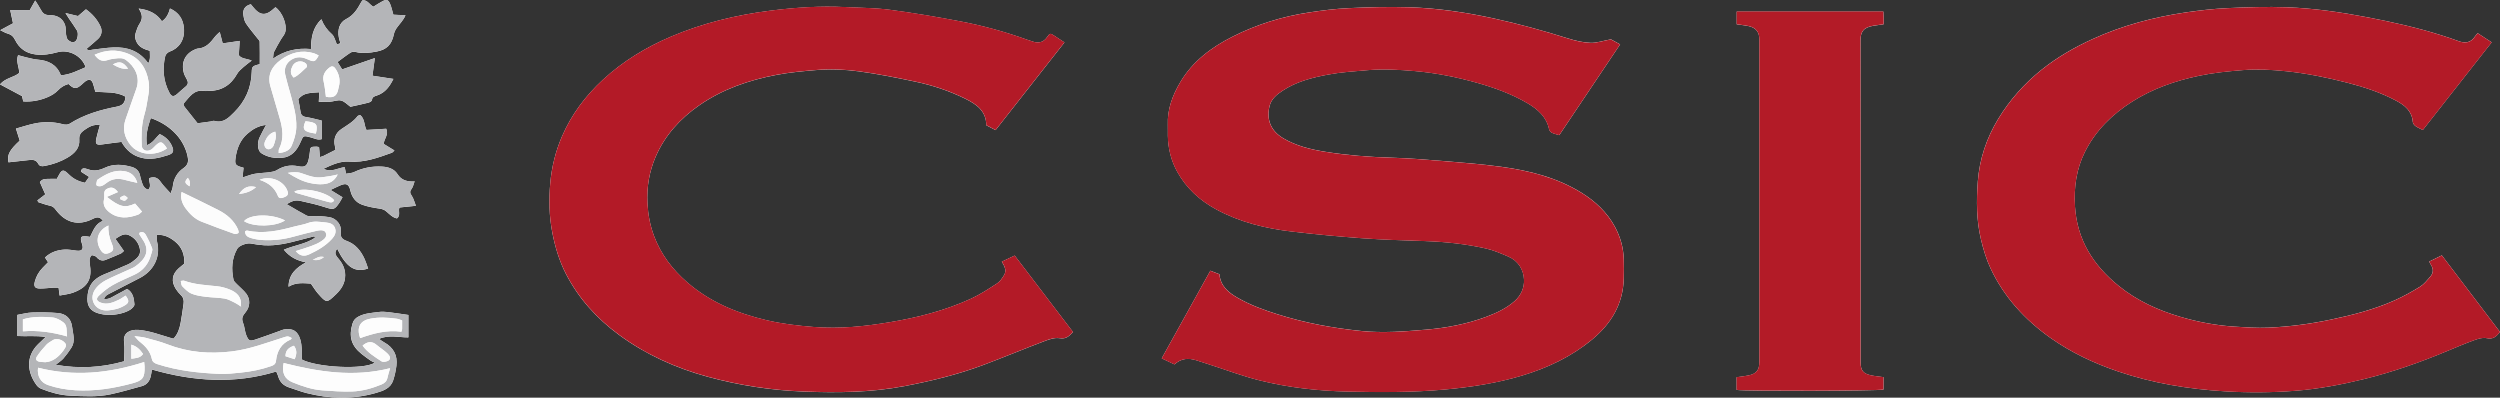 <?xml version="1.0" encoding="UTF-8"?>
<svg id="Capa_1" xmlns="http://www.w3.org/2000/svg" viewBox="0 0 1026.09 163.21">
  <rect x="0" y="0" width="1026.09" height="163.21" fill="#333333" stroke="none"/>
  <defs>
    <style>
      .cls-1 {
        fill: #fafafb;
      }

      .cls-2 {
        fill: #f9f9fa;
      }

      .cls-3 {
        fill: #f3f2f2;
      }

      .cls-4 {
        fill: #fff;
      }

      .cls-5 {
        fill: #f9f9f9;
      }

      .cls-6 {
        fill: #b31b27;
      }

      .cls-7 {
        fill: #f8f7f8;
      }

      .cls-8 {
        fill: #b31a27;
      }

      .cls-9 {
        fill: #fbfbfb;
      }

      .cls-10 {
        fill: #fcfcfc;
      }

      .cls-11 {
        fill: #b4b5b8;
      }

      .cls-12 {
        fill: #fdfdfd;
      }
    </style>
  </defs>
  <path class="cls-4" d="M169.98,74.52c-2.78.06-5.19-.39-6.89-3.08-1.36-2.14-3.74-2.89-6.26-3.04-4.06-.24-7.9.49-11.58,2.26-.92.44-2.06.43-3.24.66-.23-1.13-.39-1.91-.55-2.69-2.85.28-5.43,2.3-8.71.65,3.57-1.68,6.9-3.22,10.56-2.94,6.24.48,11.85-1.61,17.51-3.64.3-.11.52-.44,1.06-.92-1.62-.99-3.06-1.87-4.41-2.7.11-2.12,2.13-3.72,1.03-6.22-2.68.16-5.4.33-8.11.49-1.03-2.05-.64-4.55-2.58-6.13-.41.17-.87.21-1.05.46-1.77,2.33-4.28,3.7-6.64,5.3-2.46,1.67-3.33,4.1-2.67,7.03.1.43.14.88.24,1.5-1.69.86-3.32,1.7-4.97,2.51-.39.19-.83.27-1.42.46-.14-1.53-.26-2.85-.37-4.11-.57-.09-.84-.18-1.11-.17-2.4.02-2.49.14-2.69,2.44-.09,1.01-.25,2.01-.5,2.99-.63,2.55-1.6,3.16-4.24,2.61-3.15-.66-6.01-.13-8.75,1.59-.87.55-2.03.74-3.08.88-2.01.28-4.06.27-6.04.64-1.66.3-3.25.97-4.98,1.51.16-1.56.28-2.8.4-4.01-3.32-.84-3.67-1.25-3.27-4.06.54-3.84,1.87-7.33,4.9-9.93,2.15-1.85,4.53-3.27,7.62-3.58-.98,1.88-1.9,3.48-2.67,5.16-1.09,2.4-.77,5.45.73,6.43,2.56,1.67,5.47,2.15,8.45,1.91,4-.33,6.16-3.06,7.62-6.4,1.22-2.79,1.09-2.79,4.17-2,1.45.37,2.87,1.23,4.54.74v-7.63c-2.18-.5-4.29-1.11-6.45-1.44-1.46-.22-2.08-.9-2.27-2.29-.22-1.63-.57-3.24-.89-4.99,2.1-2.89,5.27-2.61,8.63-2.9-.08,1.48-.15,2.61-.22,3.91,1.65,0,3.13.08,4.59-.02,1.56-.11,3.22-.85,4.61-.48,1.48.4,2.7,1.78,3.78,2.54,2.6-.58,5.01-1.07,7.39-1.68.56-.14,1.42-.65,1.45-1.03.1-1.37,1.07-1.59,2.02-1.91,3.49-1.16,5.33-3.85,6.77-6.8-2.94-.45-5.72-.88-8.59-1.32.34-2.53.64-4.73.98-7.23-4.76,1.64-9.08,3.14-13.42,4.64-.73-1.17-1.24-2-1.88-3.04,1.92-1.41,3.57-2.73,5.34-3.86.55-.35,1.47-.41,2.13-.25,2.87.73,5.69.35,8.52-.17,4.21-.78,6.25-2.89,7.11-7.07.19-.93.64-1.87,1.19-2.65,1.2-1.69,2.75-3.14,3.58-5.17-1.82-.09-3.46-.17-4.97-.24-.5-1.69-.78-3.16-1.36-4.49-.74-1.7-1.41-1.89-3.06-1.05-1.3.67-2.52,1.51-3.76,2.26-1.59-.81-2.4-2.78-4.43-2.65-.22.27-.42.47-.55.71-1.53,2.81-3.06,5.42-6.22,7.02-2.73,1.38-3.56,4.34-3,7.45.14.79.42,1.57.66,2.45-.62.23-1.11.41-1.43.52-.72-1.55-1.03-3.32-2.08-4.23-1.92-1.67-3.32-3.58-4.3-6.11-3.6,3.4-4.22,7.63-4.27,12.22-5.65-.51-10.69.54-15.59,3.93.18-1.33.11-2.12.4-2.73.85-1.73,1.83-3.39,2.79-5.06.59-1.03,1.5-1.96,1.82-3.07.89-3.05-1.23-8.24-4.01-10.24-.56.47-1.1.98-1.68,1.43-2.44,1.9-4.46,1.76-6.6-.49-.68-.71-1.28-1.5-1.83-2.16-2.6.7-3.36,2.34-3.03,4.52.17,1.15.43,2.42,1.06,3.36,1.44,2.13,3.13,4.09,4.71,6.12.33.43.89.87.9,1.32.08,3.12.04,6.23.04,9.25-3,.78-3.24.97-3.3,3.22-.18,6.5-2.64,12.03-7.21,16.56-2.19,2.17-4.42,4.59-8.12,3.53-.48-.14-1.07.19-1.62.26-1.89.27-3.78.52-5.27.72-1.83-2.31-3.35-4.27-4.92-6.2-.55-.67-1.23-1.44-.55-2.2,2.17-2.42,3.97-5.54,8.05-4.88.54.09,1.11,0,1.67.01,5.41.05,9.37-2.29,11.99-7.05.59-1.07,1.65-1.91,2.58-2.75,1-.9,2.11-1.68,3.38-2.68-2.11-.82-4.22-.71-5.29-2.19.13-2.08.24-3.87.36-5.87-2.62.38-4.83.71-6.97,1.02-.44-1.7-.78-3-1.22-4.68-.81.78-1.38,1.21-1.8,1.76-1.88,2.43-3.74,4.85-7.19,5.04-.18,0-.37.06-.54.13-4.46,1.59-6.45,5.33-5.19,9.88.24.86.71,1.68,1.15,2.47.67,1.2.77,2.2-.46,3.16-1.24.96-2.34,2.1-3.55,3.1-1.39,1.15-2.22.99-3.05-.58-2.55-4.79-2.95-9.86-1.73-15.06.17-.73,1.05-1.58,1.79-1.84,3.92-1.38,6.27-4.82,5.88-9.6-.31-3.79-2.15-6.52-5.73-8.11q-.88,3.65-3.3,5.26c-2.18-3.22-5.32-4.7-9.54-5.22,1.63,2.34,1.71,4.23.34,6.27-.76,1.13-1.18,2.51-1.6,3.83-.39,1.26-.2,2.45.46,3.71,1.16,2.2,3.21,2.9,5.37,3.51-.03,1.8.39,3.42-.65,5.12-3.61-5.08-8.61-6.76-14.38-6.49-2.85.13-5.68.59-8.51.92-.85.1-1.77.64-2.4-.39,1.61-1.38,3.19-2.64,4.67-4.02,1.53-1.43,1.83-3.38,1.02-5.13-1.32-2.85-3.38-5.18-5.97-7.03-1.23,1.05-2.27,1.94-3.25,2.77-1.62-.39-3.1-.74-5.15-1.24.74,1.15,1.11,1.76,1.51,2.35,1.08,1.61,2.25,3.17,3.23,4.83.68,1.14.22,3.75-.65,4.41-1.14.86-2.22.13-3.01-.53-.52-.43-.71-1.4-.83-2.17-.22-1.35,0-2.83-.46-4.09-1.05-2.89-3.53-3.98-6.4-3.95-1.78.02-2.73-.72-3.48-2.17-.61-1.19-1.38-2.3-2.32-3.83-.96,1.69-1.66,2.93-2.24,3.94H4.18c.4,1.9.77,3.63,1.15,5.42-1.69.91-3.27,1.76-5.24,2.82,1.29.61,2.07,1.13,2.93,1.36,1.51.41,2.42,1.15,3.18,2.68,1.69,3.39,4.45,5.46,8.44,5.93,3.12.37,6.05-.13,8.97-.93,4.62-1.27,9.95,1.46,11.53,6.16-3.27,1.36-6.41,3.1-10.18,3.32-1.7-4.44-5.17-6.08-9.55-6.43-1.55-.12-3.08-.56-4.61-.91-1.13-.26-2.24-.6-3.41-.91-.93,2.75.53,4.99.47,7.31-2.28,1.89-5.58,1.98-7.87,4.66,3.14,1.68,6.04,3.22,9.05,4.83.14.61.31,1.38.49,2.18,3.65.2,7-.45,10.16-1.83,1.48-.65,2.99-1.55,4.08-2.72,1.28-1.36,2.69-2.16,4.34-2.62,2.27,2.17,3.15,2.19,5.41.24.56-.48,1.06-1.05,1.67-1.44,1.45-.93,2.39-.6,2.96,1.03.39,1.1.64,2.25.96,3.39,4.31.31,8.62-.14,12.38,1.98-.15,2.53-1.18,3.65-3.5,4.1-6.83,1.31-13.47,3.24-19.44,7.03-.67.43-1.83.45-2.64.23-3.92-1.07-7.86-1.13-11.79-.32-2.51.52-4.95,1.34-7.59,2.08.6,1.89,1.09,3.44,1.56,4.94-4.21,3.85-5.31,5.95-4.62,8.9,2.71-.3,5.43-.6,8.16-.9,1.6-.18,3.13-.3,4.06,1.5.52,1,1.38,1.13,2.59.9,3.32-.63,6.45-1.7,9.34-3.39,2.83-1.66,5.17-3.84,4.9-7.43-.14-1.9.64-2.92,2-3.88,1.89-1.33,3.81-2.5,6.47-2.08-.54,1.99-1.08,3.72-1.47,5.49-.5,2.3.08,2.79,2.43,2.44,2.63-.39,5.27-.69,7.91-1.03,1.94,3.43,4.59,5.61,8.17,6.52,3.75.96,7.29.07,10.87-1.07,2.13-.68,2.69-1.56,1.55-3.99-1.01-2.16-2.7-3.64-4.93-4.67-1.65,1.53-2.71,3.61-5.24,4.56-.63-4,.33-7.5,1.59-11.14,3.6,1.26,6.69,3.05,9.33,5.56,2.87,2.73,4.84,6.05,5.74,9.91.44,1.91.47,3.66-1.62,5.07-2.6,1.76-4.12,4.43-4.44,7.68-.07.76-.45,1.48-.85,2.7-1.61-1.81-3.03-3.13-4.1-4.69-1.24-1.83-2.69-2.31-4.67-1.56-.23,1.59,1.02,3.27-.4,4.75-1.64-.44-2.23-1.66-2.64-3.02-.29-.97-.61-1.94-.81-2.93-.37-1.87-1.7-2.92-3.32-3.39-3.71-1.07-7.54-1.36-11.12.35-2.33,1.11-4.52,1.48-6.92.59-.35-.13-.7-.25-1.06-.32-.96-.18-1.62.13-1.78,1.3,1.04.67,2.11,1.35,3.35,2.15-.65.94-1.2,1.73-1.7,2.43q-3.84-.79-6.34-3.18c-.33-.32-.67-.64-1.02-.95-1.41-1.25-2.08-1.17-3.02.38-.38.63-.72,1.28-1.2,2.14-1.14,0-2.34-.04-3.53.01-1.17.05-2.43-.09-3.4,1.34.69,1.55,1.43,3.21,2.23,4.99-1.09.84-2.17,1.66-3.24,2.49.12.24.23.48.35.72,1.57.49,3.11,1.11,4.71,1.43,1.1.22,1.73.71,2.39,1.6,3.84,5.15,9.02,7.02,15.36,3.8,1.64-.83,2.86-.89,4.06.85-3.11,1.15-3.99,4.13-5.27,6.58-3.81-.7-4.33-.17-3.27,2.96.7,2.05-.08,2.97-2.24,2.7-1.64-.2-3.31-.54-4.94-.45-2.97.17-5.73,1.06-8.03,3.25.49.76.87,1.34,1.26,1.94-.82.84-1.53,1.56-2.24,2.29-1.58,1.63-2.67,3.55-3.22,5.74-.5,1.97.11,2.77,2.21,2.76,1.84,0,3.67-.25,5.51-.36.69-.04,1.39,0,2.05,0,.15,1.2.26,2.09.41,3.24,1.97-.4,3.83-.56,5.52-1.17,5-1.82,7.54-4.65,7.1-9.86-.1-1.19-.34-2.39-.31-3.57.02-.65.33-1.46.79-1.87.26-.23,1.14.16,1.69.39.31.13.52.51.79.76.97.93,2.09,1.17,3.33.68,2.06-.83,4.12-1.67,6.14-2.57.52-.23.93-.74,1.34-1.08-1.23-1.75-2.31-3.3-3.48-4.96,1.89-1.24,3.57-2.39,5.41-1.59,1.94.84,3.53,2.35,4.29,4.49.83,2.32.51,3.85-1.38,5.44-.98.83-2.05,1.63-3.21,2.15-3.2,1.44-6.46,2.75-9.71,4.06-4.56,1.84-6.82,4.87-6.9,9.98-.05,3.16,1.32,5.05,4.35,5.98,3.07.94,6.22.87,9.31.12,1.33-.32,2.69-.81,3.85-1.52.79-.48,1.85-1.52,1.79-2.24-.18-2.43-.59-4.93-3-6.33-1.6.87-3.04,1.7-4.52,2.45-1.5.76-2.88,1.96-4.96,1.66.55-1.54,1.84-1.96,2.93-2.53,3.94-2.07,7.92-4.05,11.86-6.12,5.26-2.76,8.59-8.21,6.99-14.81-.21-.86-.11-1.79-.16-2.82,3.11-.25,5.46,1.05,7.52,2.7,2.83,2.26,4,5.41,3.82,9.1-.74.61-1.55,1.22-2.3,1.9-2.73,2.44-3.16,5.32-1.2,8.43.59.93,1.3,1.81,2.1,2.57,1.06,1,1.29,2.19,1.1,3.52-.37,2.64-.72,5.29-1.22,7.91-.45,2.35-1.15,4.64-2.94,6.46-.42-.11-.77-.2-1.12-.3-4.34-1.25-8.57-2.93-13.13-3.29-3.58-.28-6.48,1.2-6.02,4.83.33,2.62.06,5.32.06,8.03-9.36,2.65-18.41,3.13-28.12,1.45,1.34-1.08,2.38-1.71,3.14-2.58,1.19-1.37,2.27-2.86,3.26-4.38,1.8-2.77.67-5.74.33-8.61-.4-3.38-2.52-5.38-5.85-5.67-3.48-.3-7-.34-10.49-.23-2.07.07-4.12.64-6.11.98v8.67c3.88.24,7.61-.27,11.59.42-1.25,1.19-2.2,2.06-3.11,2.96-5.12,5.1-4.48,11.52-.58,16.8.47.63,1.19,1.2,1.92,1.49,3.8,1.51,7.75,2.62,11.82,2.81,5.54.25,11.14.63,16.62-.56,4.33-.93,8.59-2.18,12.86-3.36,2.08-.57,3.19-2.11,3.64-4.16.17-.78.29-1.58.49-2.64,17.01,4.9,33.94,6.03,50.99.82.31.72.63,1.29.79,1.9.67,2.44,2.25,3.94,4.63,4.68,2.29.72,4.53,1.62,6.85,2.22,9.58,2.46,19.18,2.73,28.75-.04,2.94-.85,5.92-1.86,6.99-5.18.62-1.92,1.07-3.93,1.31-5.93.54-4.33-1.23-7.54-5.06-9.64-.68-.37-1.29-.85-2.1-1.39,4.05-1.81,8.01-.61,12.07-.63v-9.2c-2.92-.42-5.73-.87-8.55-1.2-1.19-.14-2.43-.18-3.61-.02-2.82.38-5.71.48-8.32,1.88-1.2.64-1.99,1.44-2.42,2.82-1.63,5.27-.58,9.08,3.71,12.51,1.23.98,2.5,1.9,3.79,2.8.45.31,1,.47,1.67.77-4.56,3.06-24.12,1.93-30.01-1.29,0-1.36.07-2.83-.02-4.3-.08-1.28-.22-2.59-.58-3.81-1.05-3.56-3.08-4.8-6.68-4.22-.63.1-1.22.41-1.83.63-3.31,1.18-6.59,2.43-9.93,3.52-2.25.73-2.74.58-3.68-1.61-.71-1.66-.72-3.62-1.41-5.29-.73-1.79-.12-2.94.98-4.23,1.92-2.25,2.12-5.33.37-7.67-1.09-1.45-2.59-2.59-3.85-3.91-.55-.57-1.27-1.19-1.42-1.89-.89-4.36-.72-8.64,1.53-12.63.78-1.37,3.92-2.48,5.52-2.2,1.81.32,3.64.62,5.47.73,5.15.31,10.09-.92,15.01-2.23,1.9-.51,3.82-.99,5.72-1.48.07.21.14.42.2.64-3.76,2.57-8.43,3.06-12.76,4.89,2.43,2.97,5.28,4.45,9.09,5.19-4.14,2.27-7.07,4.89-7.18,10,3.19-1.91,6.23-1.43,9.18-1.28,1.02,1.43,1.86,2.87,2.94,4.1,3.52,3.97,3.56,3.95,7.43.23,2.2-2.12,3.71-4.56,3.7-7.77,0-2.76-1.17-4.97-2.91-6.98-1.36-1.58-1.42-2.47-.37-3.9,3.75,7.62,7.33,9.97,12.68,8.13-.47-1.28-.85-2.6-1.41-3.84-1.53-3.39-3.79-6.21-7.38-7.48-1.94-.68-2.67-1.65-2.4-3.63.41-2.97-1.86-5.7-4.81-6.14-2.35-.36-4.77-.48-7.14-.37-.99.05-1.75.02-2.56-.52-.85-.56-1.79-.97-2.67-1.48-1.65-.95-3.28-1.91-5.05-2.95,2.34-1.37,3.51-1.8,5.77-1.32,3.43.72,6.84,1.55,10.17,2.62,3.26,1.04,3.7,1.05,5.7-1.89.45-.66.8-1.38,1.28-2.24-1.71-1.05-3.21-1.97-4.9-3,1.51-.71,2.74-1.34,4-1.88,2.48-1.06,3.54-.49,4.13,2.1.64,2.78,2.25,4.93,4.94,5.87,2.23.78,4.62,1.22,6.97,1.55,1.16.16,2.06.46,2.95,1.25,1.28,1.12,2.51,2.43,4.26,2.79,1.68-1.33.31-3.31,1.08-4.49,2.24-.23,4.3-.44,6.69-.69-.65-1.63-.95-3.03-1.71-4.11-.79-1.12-.85-1.83-.01-2.92.58-.76.75-1.83,1.11-2.77.07-.11.13-.22.2-.33-.11.07-.22.13-.33.2ZM482.03,149.58c2.8-2.61,5.82-2.69,9.01-1.71,1.76.54,3.51,1.14,5.26,1.7,6.95,2.23,13.8,4.84,20.87,6.59,11.76,2.91,23.78,4.27,35.9,4.55,13.42.31,26.82.39,40.22-.87,10.61-.99,21.05-2.59,31.27-5.65,10.55-3.16,20.31-7.74,28.85-14.8,7.94-6.55,12.79-14.65,13.06-25.14.07-2.66.08-5.32-.01-7.97-.15-4.68-1.42-9.11-3.63-13.2-3.24-5.98-8.08-10.5-13.82-14.04-10.11-6.23-21.39-9.04-32.98-10.61-7.58-1.03-15.22-1.65-22.85-2.28-7.45-.62-14.91-1.22-22.37-1.45-8.97-.27-17.88-.97-26.74-2.39-6.05-.97-11.98-2.39-17.33-5.54-5.05-2.97-7.01-7.54-5.69-13.14.71-3.02,2.94-4.81,5.35-6.4,5.67-3.75,12.11-5.38,18.66-6.62,5.44-1.03,10.98-1.36,16.5-1.84,6.42-.55,12.77-.16,19.09.39,8.74.76,17.35,2.49,25.81,4.88,7.13,2.02,14.06,4.54,20.48,8.31,4.25,2.5,7.81,5.59,8.89,10.76.11.53.65,1.13,1.14,1.37.89.44,1.89.63,3.02.98,8.34-12.44,16.62-24.79,24.97-37.25-1.67-.91-3.04-1.66-3.79-2.07-3.2.59-5.82,1.53-8.39,1.43-3.09-.12-6.22-.87-9.19-1.8-10.14-3.18-20.37-6.01-30.76-8.27-11.39-2.47-22.9-4.16-34.53-4.53-8.22-.26-16.47-.02-24.68.36-5.51.26-11.03.96-16.49,1.79-10.94,1.67-21.41,4.94-31.29,9.94-8.68,4.39-16.33,10.09-21.39,18.64-3.19,5.38-5.37,11.12-5.13,17.54.05,1.48-.01,2.97.01,4.45.09,5.25,1.35,10.29,3.87,14.82,3.71,6.69,9.17,11.71,15.92,15.38,9.74,5.3,20.28,7.86,31.16,9.14,9.61,1.14,19.26,2.05,28.92,2.75,8.48.61,16.98.86,25.48,1.15,8.51.29,16.96,1.18,25.25,3.06,3.12.71,6.13,2.02,9.09,3.28,4.14,1.77,6.32,5.35,6.5,9.55.14,3.24-1.22,6.46-3.91,8.81-3.4,2.98-7.43,4.84-11.58,6.39-8.01,2.99-16.33,4.56-24.85,5.28-8.75.74-17.46,1.44-26.26.56-11.71-1.17-23.21-3.3-34.43-6.83-5.64-1.77-11.2-3.78-16.36-6.72-3.88-2.21-7.21-4.87-7.61-9.76-1.3-.5-2.47-.96-3.74-1.45-6.69,12.05-13.27,23.92-19.96,35.97,1.95.92,3.52,1.67,5.24,2.48ZM1016.93,13.63c-.48.56-.82.87-1.06,1.24-1.74,2.75-4.12,3.03-6.96,1.95-2.24-.85-4.52-1.59-6.81-2.31-9.96-3.17-20.14-5.44-30.4-7.41-10.98-2.11-22.03-3.71-33.2-4.12-8.03-.29-16.09-.03-24.13.35-5.79.27-11.59.92-17.33,1.77-13.21,1.96-26.02,5.38-38.21,10.95-7.42,3.39-14.47,7.43-20.84,12.53-7.11,5.69-13.11,12.41-17.85,20.21-4.81,7.91-7.71,16.54-8.39,25.74-.59,7.9-.58,15.82,1.29,23.68.99,4.16,2.2,8.22,3.99,12.02,5.52,11.71,14.02,20.98,24.51,28.42,8.49,6.02,17.83,10.4,27.67,13.76,14.26,4.87,29,7.28,43.96,8.2,9.59.59,19.23.54,28.86-.22,9.62-.76,19.04-2.54,28.36-4.84,11.58-2.86,22.81-6.8,33.82-11.4,3.75-1.56,7.49-3.16,11.3-4.54,1.61-.58,3.53-1.18,5.1-.82,2.64.61,3.92-.68,5.48-2.53-7.95-10.47-15.85-20.87-23.88-31.45-1.86.91-3.48,1.71-5.19,2.55.3.57.43.89.63,1.18,1.17,1.75,1.16,3.5-.23,5.07-1.27,1.44-2.51,3.03-4.1,4.02-3.36,2.08-6.85,4.02-10.45,5.63-8.38,3.76-17.24,6.02-26.2,7.91-8.5,1.79-17.11,2.93-25.78,3.31-4.51.19-9.06-.12-13.58-.41-7.58-.48-15.03-1.86-22.3-4-9.18-2.7-17.79-6.58-25.33-12.66-10.54-8.5-17.23-19.03-18.05-32.86-.46-7.7.6-15.16,4.02-22.07,4.41-8.89,11.28-15.61,19.63-20.88,8.39-5.3,17.6-8.46,27.24-10.5,5.97-1.26,12.01-1.85,18.1-2.34,5.95-.49,11.83-.14,17.69.47,8.54.89,16.96,2.61,25.28,4.76,6.91,1.78,13.64,4,19.95,7.37,3.55,1.89,6.44,4.29,6.76,8.73.04.59.61,1.29,1.14,1.67.87.62,1.89,1.03,2.97,1.58,9.43-12.01,18.74-23.86,28.25-35.97-2.04-1.34-3.86-2.53-5.75-3.76ZM411.15,107.39c1.57,2.45,1.91,3.96.94,5.56-.75,1.24-1.64,2.59-2.81,3.36-3.46,2.25-6.96,4.56-10.7,6.28-10.64,4.88-21.93,7.77-33.44,9.68-10.2,1.7-20.45,2.79-30.86,1.97-6.65-.53-13.21-1.28-19.7-2.81-12.02-2.84-23.18-7.41-32.62-15.63-6.02-5.24-10.7-11.41-13.52-18.93-1.63-4.34-2.46-8.81-2.7-13.44-.35-6.65.76-13.08,3.38-19.13,3.8-8.78,10.08-15.65,17.87-21.06,9.56-6.64,20.35-10.34,31.71-12.5,5.35-1.02,10.76-1.51,16.2-1.97,5.86-.5,11.67-.26,17.41.5,7.85,1.04,15.64,2.62,23.4,4.26,7.06,1.49,13.89,3.76,20.4,6.96,4.66,2.29,8.68,5.05,8.69,10.93,1.36.71,2.55,1.32,3.82,1.99,9.51-12.1,18.85-23.99,28.27-35.99-1.45-.95-2.75-1.82-4.06-2.67-1.79-1.16-1.88-1.21-3.04.46-1.41,2.05-3.24,2.63-5.54,1.98-.89-.25-1.76-.55-2.63-.86-9.05-3.26-18.3-5.82-27.74-7.6-9.51-1.8-19.07-3.44-28.67-4.7-6.02-.79-12.15-.79-18.24-1.11-10.37-.54-20.68.19-30.96,1.49-13.99,1.78-27.58,5.09-40.59,10.62-10.3,4.37-19.76,10.13-27.97,17.71-7.16,6.61-12.95,14.32-16.83,23.36-2.64,6.14-4.22,12.58-4.79,19.18-.59,6.7-.45,13.43.84,20.12,1.15,5.93,2.85,11.64,5.59,16.98,5.19,10.1,12.66,18.34,21.74,25.02,10.96,8.07,23.23,13.62,36.33,17.21,12.95,3.55,26.16,5.59,39.59,6.12,13.79.54,27.55.38,41.18-2.22,10.99-2.1,21.86-4.72,32.35-8.65,8.48-3.18,16.84-6.67,25.31-9.87,1.94-.74,4.21-1.49,6.15-1.17,2.77.46,3.98-.99,5.48-2.54-8.02-10.52-15.92-20.88-23.93-31.37-1.86.88-3.58,1.69-5.32,2.52ZM773.04,154.8c-1.89-.27-3.56-.4-5.17-.76-3.19-.71-4.17-1.99-4.2-5.23-.02-2.13,0-4.26,0-6.39,0-41.89.03-83.78-.05-125.67,0-3.57,1.05-5.5,5.45-6.2,1.27-.2,2.54-.37,4.06-.58,0-.82.02-1.64,0-2.45-.02-.9-.08-1.8-.13-2.77h-60.19v5.23c1.72.25,3.29.4,4.82.72,3.01.64,4.47,2.41,4.47,5.38,0,44.21,0,88.42,0,132.63,0,3.19-1.21,4.71-4.39,5.39-1.6.34-3.24.49-4.93.73v5.21c3.31.57,58.31.43,60.28-.14v-5.07Z"/>
  <path class="cls-8" d="M482.03,149.58c-1.72-.81-3.29-1.56-5.24-2.48,6.69-12.05,13.27-23.92,19.96-35.97,1.26.49,2.44.95,3.74,1.45.4,4.89,3.73,7.56,7.61,9.76,5.16,2.94,10.72,4.95,16.36,6.72,11.23,3.53,22.72,5.66,34.43,6.83,8.8.88,17.51.18,26.26-.56,8.52-.72,16.84-2.29,24.85-5.28,4.15-1.55,8.18-3.42,11.58-6.39,2.68-2.35,4.04-5.57,3.91-8.81-.18-4.19-2.36-7.78-6.5-9.55-2.96-1.27-5.97-2.58-9.09-3.28-8.3-1.88-16.74-2.78-25.25-3.06-8.5-.29-17-.53-25.48-1.15-9.66-.7-19.3-1.62-28.92-2.75-10.87-1.28-21.42-3.84-31.16-9.14-6.75-3.67-12.21-8.7-15.92-15.38-2.52-4.54-3.78-9.57-3.87-14.82-.02-1.48.04-2.97-.01-4.45-.23-6.42,1.95-12.15,5.13-17.54,5.06-8.55,12.71-14.25,21.39-18.64,9.88-5,20.36-8.27,31.29-9.94,5.46-.83,10.98-1.54,16.49-1.79,8.22-.38,16.47-.62,24.68-.36,11.64.37,23.14,2.06,34.53,4.53,10.39,2.25,20.62,5.08,30.76,8.27,2.97.93,6.11,1.68,9.19,1.8,2.58.1,5.2-.84,8.39-1.43.75.41,2.12,1.16,3.79,2.07-8.35,12.46-16.63,24.81-24.97,37.25-1.13-.35-2.13-.54-3.02-.98-.5-.25-1.03-.85-1.14-1.37-1.08-5.16-4.64-8.26-8.89-10.76-6.41-3.77-13.35-6.29-20.48-8.31-8.46-2.39-17.07-4.13-25.81-4.88-6.33-.55-12.68-.95-19.09-.39-5.52.48-11.05.81-16.5,1.84-6.55,1.23-12.99,2.87-18.66,6.62-2.42,1.6-4.64,3.38-5.35,6.4-1.32,5.6.63,10.17,5.69,13.14,5.36,3.15,11.29,4.57,17.33,5.54,8.85,1.42,17.77,2.12,26.74,2.39,7.47.22,14.93.83,22.37,1.45,7.63.63,15.27,1.25,22.85,2.28,11.6,1.58,22.87,4.38,32.98,10.61,5.74,3.54,10.58,8.05,13.82,14.04,2.21,4.09,3.48,8.52,3.63,13.2.09,2.65.08,5.32.01,7.97-.27,10.49-5.12,18.58-13.06,25.14-8.55,7.05-18.31,11.64-28.85,14.8-10.22,3.06-20.66,4.66-31.27,5.65-13.4,1.25-26.8,1.17-40.22.87-12.13-.28-24.15-1.65-35.9-4.55-7.07-1.75-13.92-4.36-20.87-6.59-1.76-.56-3.5-1.16-5.26-1.7-3.19-.98-6.21-.9-9.01,1.71Z"/>
  <path class="cls-8" d="M1016.93,13.63c1.88,1.23,3.7,2.42,5.75,3.76-9.51,12.11-18.82,23.97-28.25,35.97-1.08-.56-2.11-.96-2.97-1.58-.52-.38-1.09-1.08-1.14-1.67-.32-4.44-3.21-6.84-6.76-8.73-6.31-3.37-13.04-5.59-19.95-7.37-8.33-2.15-16.74-3.87-25.28-4.76-5.86-.61-11.74-.96-17.69-.47-6.09.5-12.13,1.08-18.1,2.34-9.64,2.04-18.85,5.2-27.24,10.5-8.35,5.27-15.23,11.99-19.63,20.88-3.42,6.91-4.48,14.37-4.02,22.07.83,13.82,7.51,24.36,18.05,32.86,7.54,6.08,16.14,9.96,25.33,12.66,7.28,2.14,14.73,3.52,22.3,4,4.52.29,9.06.6,13.58.41,8.67-.37,17.27-1.51,25.78-3.31,8.96-1.89,17.82-4.15,26.2-7.91,3.6-1.62,7.09-3.55,10.45-5.63,1.59-.98,2.83-2.58,4.1-4.02,1.39-1.57,1.4-3.32.23-5.07-.19-.29-.33-.62-.63-1.18,1.7-.84,3.32-1.63,5.19-2.55,8.03,10.57,15.92,20.97,23.88,31.45-1.56,1.86-2.84,3.14-5.48,2.53-1.56-.36-3.48.24-5.1.82-3.82,1.38-7.56,2.97-11.3,4.54-11.01,4.6-22.24,8.54-33.82,11.4-9.32,2.3-18.74,4.08-28.36,4.84-9.63.76-19.27.81-28.86.22-14.96-.92-29.7-3.33-43.96-8.2-9.84-3.36-19.18-7.73-27.67-13.76-10.49-7.45-18.99-16.71-24.51-28.42-1.79-3.8-3-7.87-3.99-12.02-1.87-7.86-1.87-15.78-1.29-23.68.69-9.2,3.58-17.83,8.39-25.74,4.74-7.79,10.74-14.52,17.85-20.21,6.38-5.1,13.42-9.14,20.84-12.53,12.19-5.57,25-8.99,38.21-10.95,5.74-.85,11.54-1.5,17.33-1.77,8.03-.38,16.1-.64,24.13-.35,11.16.4,22.21,2.01,33.2,4.12,10.26,1.97,20.43,4.25,30.4,7.41,2.28.73,4.57,1.46,6.81,2.31,2.85,1.08,5.22.79,6.96-1.95.24-.37.58-.68,1.06-1.24Z"/>
  <path class="cls-8" d="M411.15,107.39c1.75-.83,3.47-1.64,5.32-2.52,8.01,10.5,15.9,20.85,23.93,31.37-1.5,1.55-2.71,3.01-5.48,2.54-1.94-.32-4.21.43-6.15,1.17-8.47,3.21-16.83,6.7-25.31,9.87-10.49,3.93-21.36,6.55-32.35,8.65-13.62,2.6-27.38,2.76-41.18,2.22-13.43-.53-26.64-2.57-39.59-6.12-13.1-3.59-25.37-9.13-36.33-17.21-9.08-6.69-16.55-14.93-21.74-25.02-2.75-5.34-4.45-11.05-5.59-16.98-1.29-6.69-1.43-13.42-.84-20.12.58-6.6,2.15-13.04,4.79-19.18,3.89-9.04,9.68-16.75,16.83-23.36,8.21-7.58,17.67-13.33,27.97-17.71,13.02-5.53,26.61-8.84,40.59-10.62,10.28-1.31,20.59-2.03,30.96-1.49,6.08.32,12.21.31,18.24,1.11,9.6,1.26,19.15,2.9,28.67,4.7,9.43,1.78,18.69,4.34,27.74,7.6.87.31,1.74.61,2.63.86,2.3.65,4.13.07,5.54-1.98,1.16-1.68,1.25-1.62,3.04-.46,1.31.85,2.61,1.71,4.06,2.67-9.42,11.99-18.76,23.88-28.27,35.99-1.27-.66-2.46-1.28-3.82-1.99-.02-5.88-4.04-8.64-8.69-10.93-6.5-3.2-13.34-5.46-20.4-6.96-7.76-1.64-15.55-3.22-23.4-4.26-5.73-.76-11.55-1-17.41-.5-5.44.46-10.85.95-16.2,1.97-11.36,2.16-22.15,5.86-31.71,12.5-7.79,5.41-14.07,12.28-17.87,21.06-2.62,6.05-3.73,12.48-3.38,19.13.24,4.63,1.07,9.1,2.7,13.44,2.82,7.52,7.5,13.69,13.52,18.93,9.43,8.22,20.6,12.79,32.62,15.63,6.49,1.53,13.06,2.28,19.7,2.81,10.41.82,20.66-.27,30.86-1.97,11.51-1.91,22.79-4.8,33.44-9.68,3.74-1.72,7.23-4.02,10.7-6.28,1.18-.77,2.07-2.11,2.81-3.36.96-1.61.62-3.11-.94-5.56Z"/>
  <path class="cls-11" d="M170.12,74.66c-.36.93-.53,2-1.11,2.76-.83,1.09-.77,1.8.01,2.92.76,1.08,1.06,2.49,1.71,4.11-2.39.25-4.45.46-6.69.69-.77,1.18.61,3.16-1.08,4.49-1.76-.36-2.98-1.66-4.26-2.79-.89-.78-1.78-1.08-2.95-1.25-2.35-.33-4.74-.77-6.97-1.55-2.69-.94-4.3-3.08-4.94-5.87-.59-2.58-1.65-3.16-4.13-2.1-1.26.54-2.49,1.16-4,1.88,1.69,1.04,3.19,1.95,4.9,3-.49.86-.84,1.59-1.28,2.24-2,2.94-2.44,2.93-5.7,1.89-3.33-1.07-6.75-1.9-10.17-2.62-2.26-.47-3.43-.05-5.77,1.32,1.77,1.03,3.41,2,5.05,2.95.88.51,1.83.92,2.67,1.48.82.54,1.57.57,2.56.52,2.37-.11,4.79.01,7.14.37,2.95.45,5.22,3.17,4.81,6.14-.27,1.98.46,2.94,2.4,3.63,3.59,1.26,5.85,4.08,7.38,7.48.56,1.24.95,2.55,1.41,3.84-5.36,1.84-8.94-.52-12.68-8.13-1.05,1.43-.99,2.32.37,3.9,1.74,2.02,2.9,4.22,2.91,6.98,0,3.21-1.5,5.65-3.7,7.77-3.87,3.72-3.92,3.74-7.43-.23-1.08-1.22-1.93-2.66-2.94-4.1-2.95-.15-5.99-.63-9.18,1.28.11-5.1,3.04-7.73,7.18-10-3.82-.74-6.67-2.22-9.09-5.19,4.33-1.83,9-2.32,12.76-4.89-.07-.21-.14-.42-.2-.64-1.91.49-3.82.97-5.72,1.48-4.92,1.31-9.86,2.54-15.01,2.23-1.83-.11-3.66-.41-5.47-.73-1.59-.28-4.74.83-5.52,2.2-2.25,3.98-2.43,8.27-1.53,12.63.14.7.87,1.32,1.42,1.89,1.27,1.32,2.77,2.46,3.85,3.91,1.75,2.34,1.54,5.42-.37,7.67-1.1,1.29-1.71,2.44-.98,4.23.69,1.67.69,3.63,1.41,5.29.94,2.19,1.43,2.35,3.68,1.61,3.34-1.09,6.63-2.34,9.93-3.52.61-.22,1.2-.53,1.83-.63,3.6-.58,5.63.66,6.68,4.22.36,1.22.49,2.53.58,3.81.1,1.47.02,2.94.02,4.3,5.89,3.23,25.46,4.35,30.01,1.29-.67-.3-1.22-.46-1.67-.77-1.29-.9-2.56-1.82-3.79-2.8-4.28-3.43-5.34-7.24-3.71-12.51.43-1.39,1.22-2.18,2.42-2.82,2.61-1.4,5.5-1.5,8.32-1.88,1.18-.16,2.42-.12,3.61.02,2.82.33,5.63.78,8.55,1.2v9.2c-4.07.02-8.03-1.18-12.07.63.8.54,1.42,1.02,2.1,1.39,3.83,2.1,5.6,5.32,5.06,9.64-.25,2-.7,4.01-1.31,5.93-1.07,3.32-4.05,4.33-6.99,5.18-9.57,2.77-19.18,2.5-28.75.04-2.32-.6-4.56-1.5-6.85-2.22-2.39-.75-3.96-2.24-4.63-4.68-.17-.61-.49-1.18-.79-1.9-17.05,5.21-33.98,4.08-50.99-.82-.19,1.06-.32,1.85-.49,2.64-.45,2.05-1.56,3.59-3.64,4.16-4.27,1.18-8.53,2.43-12.86,3.36-5.48,1.18-11.08.81-16.62.56-4.07-.19-8.02-1.3-11.82-2.81-.73-.29-1.46-.85-1.92-1.49-3.9-5.28-4.54-11.71.58-16.8.91-.91,1.86-1.77,3.11-2.96-3.98-.69-7.72-.18-11.59-.42v-8.67c1.99-.34,4.04-.92,6.11-.98,3.49-.11,7.01-.07,10.49.23,3.33.29,5.45,2.29,5.85,5.67.34,2.87,1.47,5.84-.33,8.61-.99,1.52-2.07,3.01-3.26,4.38-.76.87-1.8,1.5-3.14,2.58,9.71,1.68,18.77,1.2,28.12-1.45,0-2.7.27-5.4-.06-8.03-.46-3.63,2.44-5.12,6.02-4.83,4.57.36,8.79,2.05,13.13,3.29.35.1.7.19,1.12.3,1.79-1.82,2.49-4.11,2.94-6.46.5-2.62.85-5.27,1.22-7.91.19-1.33-.04-2.52-1.1-3.52-.8-.76-1.51-1.64-2.1-2.57-1.97-3.11-1.53-5.99,1.2-8.43.76-.67,1.56-1.29,2.3-1.9.18-3.69-.99-6.83-3.82-9.1-2.06-1.65-4.41-2.95-7.52-2.7.05,1.03-.05,1.96.16,2.82,1.6,6.6-1.72,12.05-6.99,14.81-3.94,2.07-7.92,4.04-11.86,6.12-1.08.57-2.37.99-2.93,2.53,2.08.3,3.46-.9,4.96-1.66,1.48-.75,2.92-1.58,4.52-2.45,2.41,1.4,2.82,3.9,3,6.33.05.72-1,1.76-1.79,2.24-1.16.71-2.52,1.19-3.85,1.52-3.1.75-6.24.82-9.31-.12-3.03-.93-4.4-2.82-4.35-5.98.07-5.11,2.34-8.14,6.9-9.98,3.25-1.31,6.51-2.62,9.71-4.06,1.16-.52,2.23-1.33,3.21-2.15,1.88-1.59,2.21-3.12,1.38-5.44-.77-2.13-2.35-3.65-4.29-4.49-1.84-.8-3.52.36-5.41,1.59,1.17,1.67,2.26,3.22,3.48,4.96-.41.34-.82.85-1.34,1.08-2.02.91-4.08,1.75-6.14,2.57-1.23.49-2.36.25-3.33-.68-.27-.26-.47-.63-.79-.76-.55-.23-1.43-.62-1.69-.39-.47.41-.78,1.22-.79,1.87-.03,1.19.21,2.38.31,3.57.45,5.21-2.1,8.05-7.1,9.86-1.69.62-3.56.77-5.52,1.17-.15-1.15-.26-2.04-.41-3.24-.65,0-1.35-.04-2.05,0-1.84.11-3.67.35-5.51.36-2.1.01-2.71-.78-2.21-2.76.56-2.19,1.65-4.11,3.22-5.74.71-.73,1.42-1.45,2.24-2.29-.39-.6-.76-1.18-1.26-1.94,2.3-2.18,5.05-3.08,8.03-3.25,1.63-.09,3.3.25,4.94.45,2.16.27,2.93-.64,2.24-2.7-1.06-3.14-.55-3.66,3.27-2.96,1.28-2.46,2.17-5.44,5.27-6.58-1.2-1.73-2.42-1.68-4.06-.85-6.34,3.22-11.52,1.36-15.36-3.8-.66-.89-1.29-1.38-2.39-1.6-1.6-.32-3.14-.94-4.71-1.43-.12-.24-.23-.48-.35-.72,1.08-.83,2.15-1.65,3.24-2.49-.8-1.78-1.54-3.44-2.23-4.99.97-1.42,2.23-1.29,3.4-1.34,1.19-.05,2.39-.01,3.53-.01.48-.86.81-1.52,1.2-2.14.94-1.55,1.61-1.63,3.02-.38.35.31.68.63,1.02.95q2.51,2.39,6.34,3.18c.49-.71,1.04-1.5,1.7-2.43-1.24-.79-2.3-1.48-3.35-2.15.16-1.18.82-1.48,1.78-1.3.36.07.72.19,1.06.32,2.4.89,4.59.52,6.92-.59,3.58-1.71,7.41-1.42,11.12-.35,1.62.47,2.94,1.51,3.32,3.39.2.99.52,1.96.81,2.93.41,1.37,1,2.59,2.64,3.02,1.41-1.48.16-3.16.4-4.75,1.99-.75,3.43-.27,4.67,1.56,1.06,1.56,2.49,2.88,4.1,4.69.39-1.22.77-1.94.85-2.7.31-3.25,1.84-5.92,4.44-7.68,2.09-1.42,2.06-3.17,1.62-5.07-.89-3.86-2.86-7.18-5.74-9.91-2.64-2.51-5.73-4.3-9.33-5.56-1.26,3.64-2.22,7.14-1.59,11.14,2.52-.95,3.58-3.04,5.24-4.56,2.23,1.03,3.92,2.52,4.93,4.67,1.14,2.43.59,3.31-1.55,3.99-3.57,1.14-7.12,2.03-10.87,1.07-3.58-.92-6.24-3.09-8.17-6.52-2.64.34-5.28.64-7.91,1.03-2.35.35-2.93-.14-2.43-2.44.39-1.77.93-3.5,1.47-5.49-2.66-.42-4.58.74-6.47,2.08-1.36.96-2.14,1.98-2,3.88.27,3.59-2.07,5.77-4.9,7.43-2.89,1.7-6.03,2.76-9.34,3.39-1.21.23-2.07.1-2.59-.9-.94-1.8-2.46-1.68-4.06-1.5-2.73.3-5.46.6-8.16.9-.69-2.95.42-5.05,4.62-8.9-.47-1.5-.96-3.05-1.56-4.94,2.64-.73,5.08-1.56,7.59-2.08,3.93-.81,7.87-.75,11.79.32.81.22,1.97.2,2.64-.23,5.96-3.8,12.61-5.72,19.44-7.03,2.33-.45,3.35-1.57,3.5-4.1-3.77-2.12-8.07-1.67-12.38-1.98-.31-1.13-.57-2.28-.96-3.39-.57-1.64-1.51-1.96-2.96-1.03-.61.39-1.12.96-1.67,1.44-2.26,1.96-3.14,1.93-5.41-.24-1.65.47-3.06,1.26-4.34,2.62-1.09,1.16-2.6,2.07-4.08,2.72-3.16,1.38-6.51,2.03-10.16,1.83-.18-.79-.35-1.57-.49-2.18-3.01-1.61-5.91-3.15-9.05-4.83,2.29-2.68,5.59-2.78,7.87-4.66.05-2.32-1.4-4.56-.47-7.31,1.17.32,2.28.66,3.41.91,1.53.35,3.06.78,4.61.91,4.39.35,7.86,1.99,9.55,6.43,3.77-.21,6.91-1.96,10.18-3.32-1.58-4.7-6.92-7.43-11.53-6.16-2.92.8-5.86,1.3-8.97.93-3.99-.47-6.76-2.54-8.44-5.93-.76-1.53-1.67-2.27-3.18-2.68-.86-.23-1.64-.75-2.93-1.36,1.97-1.06,3.56-1.91,5.24-2.82-.38-1.79-.75-3.53-1.15-5.42h8.02c.58-1.02,1.28-2.26,2.24-3.94.94,1.54,1.71,2.65,2.32,3.83.75,1.45,1.7,2.19,3.48,2.17,2.87-.03,5.35,1.05,6.4,3.95.45,1.25.24,2.73.46,4.09.12.76.31,1.73.83,2.17.8.66,1.87,1.39,3.01.53.87-.66,1.32-3.27.65-4.41-.99-1.66-2.15-3.22-3.23-4.83-.4-.6-.78-1.21-1.51-2.35,2.05.49,3.53.85,5.15,1.24.98-.83,2.02-1.73,3.25-2.77,2.59,1.84,4.65,4.18,5.97,7.03.81,1.75.52,3.7-1.02,5.13-1.47,1.37-3.05,2.64-4.67,4.02.63,1.04,1.55.49,2.4.39,2.84-.33,5.67-.79,8.51-.92,5.77-.26,10.77,1.42,14.38,6.49,1.04-1.69.63-3.32.65-5.12-2.16-.61-4.21-1.31-5.37-3.51-.66-1.26-.86-2.45-.46-3.71.41-1.32.84-2.7,1.6-3.83,1.36-2.04,1.28-3.93-.34-6.27,4.22.52,7.36,2.01,9.54,5.22q2.42-1.61,3.3-5.26c3.57,1.59,5.42,4.32,5.73,8.11.39,4.78-1.96,8.22-5.88,9.6-.74.26-1.62,1.11-1.79,1.84-1.22,5.2-.82,10.27,1.73,15.06.83,1.57,1.67,1.73,3.05.58,1.21-1,2.31-2.14,3.55-3.1,1.23-.96,1.13-1.96.46-3.16-.44-.79-.92-1.61-1.15-2.47-1.25-4.55.74-8.29,5.19-9.88.17-.06.36-.12.54-.13,3.45-.19,5.31-2.61,7.19-5.04.42-.55.99-.98,1.8-1.76.44,1.68.78,2.98,1.22,4.68,2.14-.31,4.34-.63,6.97-1.02-.12,2-.23,3.79-.36,5.87,1.07,1.47,3.19,1.37,5.29,2.19-1.27,1-2.38,1.78-3.38,2.68-.93.84-1.99,1.68-2.58,2.75-2.62,4.77-6.58,7.1-11.99,7.05-.56,0-1.13.08-1.67-.01-4.07-.66-5.87,2.46-8.05,4.88-.68.76,0,1.52.55,2.2,1.57,1.93,3.09,3.89,4.92,6.2,1.49-.2,3.38-.46,5.27-.72.55-.08,1.14-.4,1.62-.26,3.7,1.05,5.93-1.36,8.12-3.53,4.57-4.54,7.03-10.07,7.21-16.56.06-2.25.3-2.45,3.3-3.22,0-3.02.04-6.14-.04-9.25-.01-.45-.57-.9-.9-1.32-1.58-2.03-3.27-3.99-4.71-6.12-.63-.94-.89-2.2-1.06-3.36-.33-2.18.43-3.82,3.03-4.52.55.65,1.15,1.44,1.83,2.16,2.15,2.25,4.16,2.39,6.6.49.58-.45,1.13-.96,1.68-1.43,2.78,1.99,4.91,7.19,4.01,10.24-.32,1.1-1.23,2.03-1.82,3.07-.96,1.67-1.94,3.33-2.79,5.06-.3.61-.22,1.4-.4,2.73,4.9-3.39,9.94-4.45,15.59-3.93.05-4.59.67-8.82,4.27-12.22.98,2.53,2.38,4.44,4.3,6.11,1.05.92,1.36,2.68,2.08,4.23.32-.12.8-.29,1.43-.52-.24-.88-.52-1.65-.66-2.45-.56-3.11.28-6.07,3-7.45,3.17-1.6,4.69-4.2,6.22-7.02.13-.24.33-.43.55-.71,2.03-.13,2.84,1.85,4.43,2.65,1.23-.75,2.45-1.59,3.76-2.26,1.64-.84,2.31-.65,3.06,1.05.59,1.34.87,2.81,1.36,4.49,1.51.07,3.15.15,4.97.24-.83,2.03-2.38,3.48-3.58,5.17-.55.78-1,1.72-1.19,2.65-.86,4.19-2.9,6.3-7.11,7.07-2.83.52-5.65.9-8.52.17-.66-.17-1.58-.11-2.13.25-1.77,1.14-3.42,2.45-5.34,3.86.64,1.04,1.16,1.87,1.88,3.04,4.34-1.5,8.66-2.99,13.42-4.64-.34,2.49-.64,4.7-.98,7.23,2.87.44,5.65.87,8.59,1.32-1.44,2.95-3.28,5.65-6.77,6.8-.95.31-1.92.54-2.02,1.91-.03.39-.89.89-1.45,1.03-2.38.61-4.79,1.1-7.39,1.68-1.08-.77-2.3-2.15-3.78-2.54-1.39-.37-3.06.37-4.61.48-1.46.1-2.94.02-4.59.02.07-1.3.14-2.43.22-3.91-3.36.29-6.53.02-8.63,2.9.32,1.75.67,3.36.89,4.99.19,1.39.81,2.06,2.27,2.29,2.16.33,4.27.94,6.45,1.44v7.63c-1.67.49-3.09-.37-4.54-.74-3.08-.79-2.95-.79-4.17,2-1.46,3.33-3.62,6.07-7.62,6.4-2.99.25-5.9-.24-8.45-1.91-1.5-.98-1.83-4.03-.73-6.43.76-1.67,1.69-3.28,2.67-5.16-3.09.3-5.48,1.73-7.62,3.58-3.02,2.6-4.35,6.1-4.9,9.93-.4,2.8-.05,3.22,3.27,4.06-.12,1.2-.25,2.45-.4,4.01,1.73-.54,3.32-1.2,4.98-1.51,1.99-.36,4.04-.36,6.04-.64,1.06-.15,2.21-.34,3.08-.88,2.74-1.72,5.6-2.25,8.75-1.59,2.64.55,3.61-.06,4.24-2.61.24-.98.41-1.99.5-2.99.2-2.3.29-2.43,2.69-2.44.27,0,.55.08,1.11.17.11,1.26.23,2.59.37,4.11.59-.19,1.03-.27,1.42-.46,1.65-.81,3.28-1.65,4.97-2.51-.1-.63-.15-1.07-.24-1.5-.65-2.93.22-5.36,2.67-7.03,2.36-1.6,4.87-2.96,6.64-5.3.19-.25.64-.29,1.05-.46,1.94,1.58,1.55,4.09,2.58,6.13,2.7-.16,5.42-.33,8.11-.49,1.1,2.5-.92,4.1-1.03,6.22,1.35.83,2.79,1.71,4.41,2.7-.54.48-.76.81-1.06.92-5.66,2.04-11.27,4.12-17.51,3.64-3.66-.28-6.99,1.26-10.56,2.94,3.28,1.65,5.87-.36,8.71-.65.16.78.32,1.56.55,2.69,1.17-.22,2.31-.22,3.24-.66,3.68-1.76,7.52-2.49,11.58-2.26,2.52.15,4.91.9,6.26,3.04,1.7,2.69,4.12,3.13,6.89,3.08l.14.14ZM98.8,125.75c.03.07.05.14.1.19.03.03.1.02.15.03-.08-.08-.16-.16-.23-.23.55-3.56-1.41-5.6-4.37-6.83-1.68-.7-3.51-1.22-5.32-1.41-4.57-.49-9.19-.67-13.57-2.27-.29-.11-.68.04-1.35.1.21.85.16,1.73.58,2.14,1.16,1.15,2.37,2.45,3.83,3.06,1.83.77,3.9,1.03,5.9,1.29,2.55.33,5.16.29,7.69.73,1.49.26,2.89,1.09,4.28,1.75.82.39,1.55.97,2.32,1.47ZM119.74,138.75c-1.54-.85-1.53-.84-3.3-.28-7.03,2.22-13.92,4.88-21.34,5.78-9.08,1.1-17.85.41-26.42-2.93-2.91-1.13-5.99-1.88-9.02-2.7-1.24-.33-2.55-.38-4.46-.65,1,1.08,1.43,1.69,2,2.13,2.45,1.92,4.51,4.07,5.14,7.28.24,1.23,1.24,1.76,2.35,2.11,8.24,2.64,16.75,3.6,25.34,3.96,2.93.12,5.9-.22,8.83-.52,4.23-.43,8.39-1.26,12.42-2.67,1.13-.4,1.86-.84,2.01-2.24.42-3.9,2.12-7.03,5.96-8.65.21-.09.33-.41.5-.62ZM116.42,148.99c-.82,4.02.34,6.56,3.66,7.92,3.94,1.61,7.99,2.99,12.26,3.31,4.05.3,8.12.6,12.17.46,4.17-.14,8.19-1.29,12.07-2.88,1.28-.53,2.17-1.33,2.45-2.77.22-1.15.62-2.26,1.08-3.9-15.02,3.8-29.41,1.47-43.69-2.13ZM59.18,148.59c-14.54,4.71-28.93,6.03-43.56,2.34-.49,3.31,1.07,6.05,4.01,7.08,3.67,1.28,7.49,1.93,11.37,2.16,7.91.46,15.63-.77,23.24-2.82,4.35-1.17,5.19-2.3,5.1-6.85-.01-.54-.09-1.09-.16-1.91ZM38.81,22.48c1.47,2.02,2.98,3.03,5.35,2.19,1.03-.37,2.16-.51,3.26-.65,1.47-.18,2.97-.34,4.29.62,3.5,2.55,6.02,6.89,4.22,11.87-1.5,4.16-2.93,8.34-4.39,12.51-1.33,3.83-.48,7.35,1.93,10.4,3.4,4.3,10.04,4.89,15.04,1.53-.19-.31-.36-.64-.59-.92-1.56-2.02-2.09-2.07-3.97-.38-.62.56-1.14,1.25-1.82,1.7-1.78,1.17-3.87.37-3.96-1.55-.17-3.88-.14-7.77.78-11.59.39-1.61.93-3.2,1.18-4.83.5-3.25,1.43-6.46.87-9.81-.91-5.5-3.59-9.72-8.94-11.71-4.3-1.61-8.67-1.42-13.26.64ZM114.39,62.83c2.52-.28,4.5-1.07,5.33-3.06.98-2.35,1.8-4.8,1.89-7.46.16-4.7-1.14-9.1-2.36-13.54-.76-2.75-1.59-5.48-2.21-8.26-.66-2.94.9-5.47,3.66-6.57,2.09-.84,3.96-.33,5.87.54,2.37,1.09,2.85.87,4.22-1.71-.66-.31-1.3-.7-1.98-.91-5.01-1.5-9.51-.24-13.59,2.74-3.63,2.66-5.57,6.11-4.26,10.76,1.25,4.42,2.56,8.82,3.85,13.24,1.24,4.23,1.82,8.44-.3,12.6-.18.36-.08.86-.13,1.64ZM121.4,103.05c1.83,2.29,3.76,2.16,5.56,1.32,3.44-1.6,6.73-3.48,9.33-6.36,1.13-1.26,1.79-2.63,1.25-4.29-.57-1.76-2.21-2.25-3.75-2.4-2.43-.23-4.88-.73-7.35.21-1.79.69-3.75.93-5.62,1.44-6.36,1.74-12.75,3.11-19.38,1.67-.22-.05-.5.16-.81.26-.12,1.66,1.01,2.38,2.24,2.75,1.49.45,3.06.75,4.61.85,4.46.29,8.84-.19,13.16-1.41,3.11-.88,6.25-1.64,9.39-2.37,2.09-.48,3.37-.14,3.72.9.58,1.73-.78,2.62-1.84,3.36-1.27.88-2.76,1.48-4.22,2.03-1.95.73-3.97,1.3-6.28,2.04ZM74.54,78.81c-.59,2.54.23,4.79,1.67,6.73,1.7,2.3,3.77,4.34,6.49,5.42,4.45,1.76,8.95,3.4,13.46,5.01.48.17,1.25-.04,1.69-.35.2-.14.05-1.01-.15-1.46-1.66-3.7-4.59-6.17-8.1-7.96-4.9-2.51-9.87-4.86-15.06-7.4ZM51.55,121.33c-1.03.65-1.85,1.28-2.76,1.71-2.35,1.1-4.75,2.2-7.43,1.18-1.73-.65-2.08-1.62-.75-2.88,1.72-1.63,3.61-3.17,5.66-4.33,2.89-1.64,6-2.88,9.01-4.31,3.56-1.69,5.77-4.49,6.75-8.29.2-.79.68-1.73.44-2.38-.72-1.98-1.65-3.91-2.68-5.74-.5-.88-1.46-1.36-2.52-.74-.03.3-.13.53-.06.66.32.55.67,1.09,1.04,1.61,2.84,3.95,2.46,7.24-1.26,10.39-.77.65-1.59,1.31-2.49,1.74-2.25,1.08-4.58,1.99-6.83,3.07-2.89,1.38-5.92,2.43-8.12,5.11-1.65,2.01-2,4.19-1.11,6.17.98,2.18,3.26,3.28,5.78,3.11,2.5-.17,4.93-.77,7.1-2.13,1.68-1.05,1.77-1.88.24-3.94ZM27.52,138.07c-.31-2.29.22-4.44-1.5-5.74-1.28-.97-2.91-1.88-4.45-2.02-4.02-.35-8.09-.45-12.17.77v4.91c6.15-.48,11.95.31,18.12,2.09ZM165.05,131.52c-.88-.29-1.47-.6-2.09-.68-3.65-.51-7.3-.74-10.97-.03-4.16.8-5.72,3.47-4.19,7.96,5.44-1.92,10.99-3.46,16.95-2.62.11-.41.28-.75.29-1.09.04-1.1.01-2.2.01-3.53ZM48.4,78.82c-1.3-1.67-2.44-2.14-3.92-1.55-1.53.62-1.78,1.16-1.68,3.26.02.44-.02.9-.12,1.34-.53,2.31.55,3.98,2.24,5.27,3.69,2.83,7.72,2.44,11.77.95.54-.2.96-.73,1.6-1.23-1.07-1.24-2-2.31-2.85-3.3-4.2,1.95-6.34,1.38-11.58-2.75,1.43-.62,2.81-1.22,4.55-1.98ZM18.62,148.66c2.96-.17,5.49-2.14,7.49-4.92,1.27-1.77,1.24-2.38.19-3.35-1.32-1.22-3.38-1.59-4.54-.82-.91.61-1.96,1.11-2.69,1.89-1.42,1.53-2.81,3.14-3.93,4.89-.72,1.13-.19,1.87,1.16,2.13.54.1,1.1.09,2.32.18ZM133.78,39.73c3.21.58,4.55-.28,5.13-3.51.1-.54.29-1.06.36-1.6.33-2.38-.28-4.52-1.64-6.49-.77-1.12-1.6-1.08-2.54-.31-1.82,1.49-2.84,3.23-2.24,5.75.48,1.98.62,4.04.92,6.16ZM56.35,75.05c-.86-2.93-2.67-4.33-5.21-4.77-4.24-.74-7.69,1.19-11.02,3.42-.14.1-.3.28-.32.44-.1.67-.43,1.54-.13,1.95.27.37,1.3.45,1.88.28.77-.22,1.48-.74,2.12-1.25,2.3-1.82,4.83-2.05,7.58-1.28,1.58.44,3.19.77,5.1,1.22ZM116.98,90.47c-5.62-2.84-14.34-2.63-16.81.3,3.73,2.46,12.8,2.37,16.81-.3ZM138.61,71.61c-1.41.31-2.24.56-3.1.67-1.9.24-3.85.71-5.72.51-2.07-.22-4.1-1.02-6.09-1.7-1.86-.64-3.68-.45-5.55-.13,2.84,1.78,5.71,3.39,8.92,4.12,1.86.42,3.85.68,5.72.49,2.24-.22,4.39-1.06,5.82-3.96ZM44.51,92.57c-4.25,1.9-5.61,5.86-3.35,9.79,1.08,1.88,2.18,2.22,4.05,1.26,1.41-.73,1.57-1.51.73-3.5q-1.73-4.1-1.42-7.54ZM148.82,141.85c2.04,2.83,4.97,4.6,7.75,6.44.66.44,2.33.15,3.01-.43,1.12-.94.07-2.15-.64-2.84-1.31-1.27-2.92-2.21-4.31-3.41-1.94-1.68-3.76-1.53-5.82.24ZM106.54,73.8c3.78,1.26,6.23,3.28,7.54,6.63.51,1.29,1.68.86,2.64.48,1.01-.41,1.75-.97,1.33-2.31-1.31-4.21-6.85-6.72-11.51-4.8ZM120.81,78.65c.22.18.4.45.63.51,4.43,1.27,8.85,2.55,13.31,3.73.78.21,1.88.45,2.39-.71-2.88-3.41-12.73-5.55-16.33-3.52ZM120.53,31.84c2.08-.95,3.64-2.77,5.38-4.32.18-.16-.01-1.11-.32-1.4-1.61-1.54-4.48-1.08-5.47.89-.76,1.52-1.32,3.13.4,4.83ZM112.97,54.03c-2.28.63-3.36,2.13-4.16,3.93-.61,1.38-.22,2.74.93,3.21.81.33,2.13-.32,2.58-1.53.62-1.69,1.27-3.44.65-5.61ZM125.39,49.77c-1.53,3.41-.71,4.37,4.27,5.05.85-3.93.32-4.56-4.27-5.05ZM53.9,147.26c1.8-.35,3.58-.22,4.81-1.97-1.2-1.78-2.59-3.17-4.81-3.83v5.8ZM117.17,146.2c1.29.43,2.46.81,3.74,1.23.96-2.09,1-3.79-.27-5.53-2,.74-3.43,1.69-3.47,4.3ZM98.1,79.66c2.87-.43,4.99-1.08,6.99-2.87-3.06-.75-5.04.03-6.99,2.87ZM52.56,28.19c-2.02-2.8-3.45-3.23-6.23-1.75,2.02,1.15,3.84,2.05,6.23,1.75ZM77.08,73.01c-1.45,1.6-1.32,2.21.75,3.46q.47-2.2-.75-3.46ZM49.4,81c-.03.24-.06.48-.08.71.62.25,1.25.71,1.85.67.45-.03.85-.72,1.27-1.12-.46-.35-.9-.94-1.37-.97-.54-.03-1.1.45-1.65.71ZM128.37,106.68c1.88.24,3.18,0,4.6-1.19-1.92-.47-3.03.4-4.6,1.19Z"/>
  <path class="cls-6" d="M773.04,154.8v5.07c-1.97.57-56.97.71-60.28.14v-5.21c1.7-.24,3.34-.39,4.93-.73,3.18-.69,4.39-2.2,4.39-5.39,0-44.21,0-88.42,0-132.63,0-2.96-1.46-4.74-4.47-5.38-1.53-.32-3.09-.47-4.82-.72v-5.23h60.19c.05.97.1,1.87.13,2.77.02.81,0,1.63,0,2.45-1.52.22-2.79.38-4.06.58-4.4.7-5.46,2.63-5.45,6.2.08,41.89.05,83.78.05,125.67,0,2.13-.02,4.26,0,6.39.03,3.23,1.01,4.51,4.2,5.23,1.61.36,3.27.49,5.17.76Z"/>
  <path class="cls-11" d="M169.98,74.52c.11-.07.22-.13.33-.2-.07.11-.13.22-.2.33,0,0-.13-.13-.13-.13Z"/>
  <path class="cls-12" d="M119.74,138.75c-.17.22-.29.53-.5.62-3.83,1.62-5.54,4.75-5.96,8.65-.15,1.41-.88,1.85-2.01,2.24-4.03,1.41-8.19,2.24-12.42,2.67-2.93.3-5.9.64-8.83.52-8.58-.36-17.1-1.32-25.34-3.96-1.1-.35-2.11-.88-2.35-2.11-.63-3.21-2.69-5.37-5.14-7.28-.56-.44-.99-1.05-2-2.13,1.91.27,3.22.31,4.46.65,3.03.82,6.1,1.57,9.02,2.7,8.57,3.34,17.34,4.03,26.42,2.93,7.43-.9,14.31-3.56,21.34-5.78,1.77-.56,1.76-.56,3.3.28Z"/>
  <path class="cls-12" d="M116.42,148.99c14.28,3.61,28.66,5.94,43.69,2.13-.46,1.64-.86,2.76-1.08,3.9-.28,1.44-1.17,2.24-2.45,2.77-3.87,1.6-7.9,2.74-12.07,2.88-4.05.14-8.12-.16-12.17-.46-4.28-.32-8.32-1.7-12.26-3.31-3.32-1.36-4.48-3.9-3.66-7.92Z"/>
  <path class="cls-12" d="M59.18,148.59c.07.83.14,1.37.16,1.91.1,4.55-.75,5.68-5.1,6.85-7.61,2.05-15.33,3.28-23.24,2.82-3.87-.23-7.69-.88-11.37-2.16-2.94-1.03-4.5-3.77-4.01-7.08,14.62,3.69,29.02,2.37,43.56-2.34Z"/>
  <path class="cls-10" d="M38.81,22.48c4.6-2.05,8.96-2.24,13.26-.64,5.35,2,8.03,6.21,8.94,11.71.56,3.36-.38,6.57-.87,9.81-.25,1.63-.79,3.22-1.18,4.83-.92,3.82-.95,7.71-.78,11.59.08,1.92,2.18,2.72,3.96,1.55.68-.45,1.2-1.14,1.82-1.7,1.87-1.69,2.41-1.63,3.97.38.22.29.39.62.59.92-5,3.36-11.65,2.77-15.04-1.53-2.41-3.05-3.27-6.57-1.93-10.4,1.45-4.17,2.88-8.36,4.39-12.51,1.8-4.98-.72-9.32-4.22-11.87-1.32-.96-2.82-.8-4.29-.62-1.1.14-2.22.28-3.26.65-2.37.84-3.88-.17-5.35-2.19Z"/>
  <path class="cls-10" d="M114.39,62.83c.05-.78-.06-1.28.13-1.64,2.12-4.16,1.54-8.37.3-12.6-1.29-4.41-2.6-8.81-3.85-13.24-1.31-4.64.62-8.1,4.26-10.76,4.08-2.98,8.58-4.25,13.59-2.74.69.21,1.32.6,1.98.91-1.38,2.59-1.85,2.8-4.22,1.71-1.91-.88-3.78-1.38-5.87-.54-2.76,1.1-4.32,3.64-3.66,6.57.63,2.78,1.46,5.51,2.21,8.26,1.22,4.44,2.52,8.84,2.36,13.54-.09,2.66-.91,5.11-1.89,7.46-.83,1.99-2.81,2.78-5.33,3.06Z"/>
  <path class="cls-10" d="M121.4,103.05c2.3-.74,4.32-1.31,6.28-2.04,1.46-.55,2.96-1.14,4.22-2.03,1.06-.74,2.43-1.63,1.84-3.36-.35-1.04-1.62-1.38-3.72-.9-3.15.73-6.29,1.49-9.39,2.37-4.32,1.22-8.7,1.7-13.16,1.41-1.55-.1-3.12-.4-4.61-.85-1.22-.37-2.36-1.09-2.24-2.75.31-.11.59-.31.81-.26,6.64,1.44,13.02.07,19.38-1.67,1.87-.51,3.82-.75,5.62-1.44,2.47-.94,4.92-.44,7.35-.21,1.54.14,3.18.63,3.75,2.4.54,1.66-.12,3.04-1.25,4.29-2.6,2.88-5.89,4.76-9.33,6.36-1.81.84-3.73.97-5.56-1.32Z"/>
  <path class="cls-10" d="M74.54,78.81c5.18,2.54,10.16,4.9,15.06,7.4,3.5,1.79,6.44,4.26,8.1,7.96.2.45.35,1.31.15,1.46-.44.31-1.21.52-1.69.35-4.51-1.61-9.01-3.25-13.46-5.01-2.72-1.08-4.79-3.12-6.49-5.42-1.43-1.94-2.25-4.19-1.67-6.73Z"/>
  <path class="cls-1" d="M51.55,121.33c1.53,2.06,1.45,2.89-.24,3.94-2.17,1.35-4.6,1.95-7.1,2.13-2.52.17-4.8-.93-5.78-3.11-.89-1.98-.54-4.16,1.11-6.17,2.2-2.68,5.23-3.73,8.12-5.11,2.25-1.08,4.58-1.98,6.83-3.07.9-.43,1.72-1.09,2.49-1.74,3.72-3.15,4.1-6.44,1.26-10.39-.37-.52-.72-1.05-1.04-1.61-.07-.13.02-.35.06-.66,1.07-.62,2.03-.14,2.52.74,1.04,1.84,1.96,3.76,2.68,5.74.24.65-.24,1.59-.44,2.38-.98,3.79-3.19,6.6-6.75,8.29-3.01,1.43-6.12,2.67-9.01,4.31-2.05,1.16-3.94,2.71-5.66,4.33-1.33,1.26-.98,2.23.75,2.88,2.68,1.01,5.08-.08,7.43-1.18.91-.43,1.73-1.06,2.76-1.71Z"/>
  <path class="cls-10" d="M98.8,125.75c-.77-.5-1.5-1.08-2.32-1.47-1.39-.67-2.8-1.5-4.28-1.75-2.53-.44-5.14-.39-7.69-.73-2-.26-4.07-.52-5.9-1.29-1.46-.61-2.67-1.91-3.83-3.06-.41-.41-.37-1.28-.58-2.14.67-.06,1.06-.21,1.35-.1,4.39,1.61,9,1.79,13.57,2.27,1.81.19,3.63.71,5.32,1.41,2.96,1.23,4.92,3.27,4.37,6.83l-.02.02Z"/>
  <path class="cls-12" d="M27.52,138.07c-6.17-1.78-11.97-2.57-18.12-2.09v-4.91c4.08-1.22,8.15-1.12,12.17-.77,1.54.14,3.17,1.05,4.45,2.02,1.72,1.31,1.19,3.45,1.5,5.74Z"/>
  <path class="cls-12" d="M165.05,131.52c0,1.33.02,2.43-.01,3.53-.01.35-.18.69-.29,1.09-5.96-.84-11.51.7-16.95,2.62-1.53-4.49.03-7.16,4.19-7.96,3.68-.71,7.32-.47,10.97.03.62.09,1.21.39,2.09.68Z"/>
  <path class="cls-10" d="M48.4,78.82c-1.74.76-3.12,1.36-4.55,1.98,5.24,4.12,7.38,4.7,11.58,2.75.86.99,1.78,2.06,2.85,3.3-.64.51-1.06,1.04-1.6,1.23-4.06,1.5-8.08,1.88-11.77-.95-1.69-1.29-2.77-2.96-2.24-5.27.1-.43.14-.89.12-1.34-.09-2.09.16-2.64,1.68-3.26,1.48-.6,2.62-.13,3.92,1.55Z"/>
  <path class="cls-10" d="M18.62,148.66c-1.22-.09-1.78-.08-2.32-.18-1.35-.26-1.89-1-1.16-2.13,1.13-1.75,2.51-3.36,3.93-4.89.73-.78,1.77-1.28,2.69-1.89,1.16-.78,3.22-.4,4.54.82,1.05.97,1.09,1.58-.19,3.35-2,2.78-4.54,4.75-7.49,4.92Z"/>
  <path class="cls-12" d="M133.78,39.73c-.3-2.13-.44-4.18-.92-6.16-.61-2.52.42-4.26,2.24-5.75.94-.77,1.77-.81,2.54.31,1.36,1.97,1.96,4.11,1.64,6.49-.07.54-.27,1.06-.36,1.6-.58,3.23-1.92,4.09-5.13,3.51Z"/>
  <path class="cls-2" d="M56.35,75.05c-1.92-.45-3.53-.78-5.1-1.22-2.74-.77-5.27-.54-7.58,1.28-.64.51-1.36,1.03-2.12,1.25-.59.17-1.61.09-1.88-.28-.3-.41.04-1.28.13-1.95.02-.16.18-.34.32-.44,3.34-2.23,6.79-4.16,11.02-3.42,2.54.44,4.35,1.84,5.21,4.77Z"/>
  <path class="cls-9" d="M116.98,90.47c-4.02,2.67-13.09,2.76-16.81.3,2.48-2.93,11.19-3.14,16.81-.3Z"/>
  <path class="cls-1" d="M138.61,71.61c-1.43,2.89-3.58,3.73-5.82,3.96-1.88.19-3.87-.07-5.72-.49-3.21-.73-6.08-2.33-8.92-4.12,1.88-.32,3.69-.52,5.55.13,2,.69,4.02,1.48,6.09,1.7,1.87.2,3.81-.27,5.72-.51.85-.11,1.69-.36,3.1-.67Z"/>
  <path class="cls-10" d="M44.51,92.57q-.31,3.44,1.42,7.54c.84,2,.68,2.78-.73,3.5-1.87.97-2.97.62-4.05-1.26-2.26-3.93-.9-7.89,3.35-9.79Z"/>
  <path class="cls-10" d="M148.82,141.85c2.05-1.76,3.87-1.92,5.82-.24,1.38,1.2,3,2.14,4.31,3.41.72.69,1.76,1.9.64,2.84-.68.57-2.35.87-3.01.43-2.79-1.84-5.71-3.61-7.75-6.44Z"/>
  <path class="cls-9" d="M106.54,73.8c4.67-1.93,10.21.59,11.51,4.8.42,1.34-.32,1.9-1.33,2.31-.96.39-2.13.82-2.64-.48-1.31-3.34-3.76-5.37-7.54-6.63Z"/>
  <path class="cls-1" d="M120.81,78.65c3.6-2.02,13.44.11,16.33,3.52-.51,1.17-1.6.92-2.39.71-4.46-1.17-8.88-2.46-13.31-3.73-.23-.07-.41-.33-.63-.51Z"/>
  <path class="cls-10" d="M120.53,31.84c-1.72-1.7-1.17-3.32-.4-4.83.99-1.97,3.86-2.43,5.47-.89.3.29.5,1.24.32,1.4-1.74,1.55-3.3,3.37-5.38,4.32Z"/>
  <path class="cls-2" d="M112.97,54.03c.61,2.17-.03,3.92-.65,5.61-.44,1.21-1.76,1.86-2.58,1.53-1.15-.47-1.54-1.84-.93-3.21.8-1.8,1.88-3.3,4.16-3.93Z"/>
  <path class="cls-9" d="M125.39,49.77c4.59.49,5.12,1.11,4.27,5.05-4.98-.68-5.8-1.64-4.27-5.05Z"/>
  <path class="cls-5" d="M53.9,147.26v-5.8c2.22.66,3.61,2.05,4.81,3.83-1.23,1.74-3.01,1.62-4.81,1.97Z"/>
  <path class="cls-2" d="M117.17,146.2c.04-2.61,1.47-3.56,3.47-4.3,1.27,1.74,1.23,3.45.27,5.53-1.28-.42-2.45-.81-3.74-1.23Z"/>
  <path class="cls-7" d="M98.1,79.66c1.95-2.85,3.93-3.62,6.99-2.87-2,1.79-4.12,2.45-6.99,2.87Z"/>
  <path class="cls-2" d="M52.56,28.19c-2.38.3-4.21-.6-6.23-1.75,2.78-1.48,4.21-1.05,6.23,1.75Z"/>
  <path class="cls-7" d="M77.08,73.01q1.22,1.25.75,3.46c-2.06-1.25-2.2-1.85-.75-3.46Z"/>
  <path class="cls-7" d="M49.4,81c.55-.26,1.12-.74,1.65-.71.47.03.92.63,1.37.97-.42.4-.82,1.09-1.27,1.12-.59.05-1.23-.42-1.85-.67.03-.24.06-.48.08-.71Z"/>
  <path class="cls-3" d="M128.37,106.68c1.57-.79,2.69-1.67,4.6-1.19-1.43,1.2-2.73,1.44-4.6,1.19Z"/>
  <path class="cls-10" d="M98.81,125.73c.08.08.16.16.23.23-.05,0-.13,0-.15-.03-.05-.05-.07-.13-.1-.19,0,0,.02-.02.02-.02Z"/>
</svg>